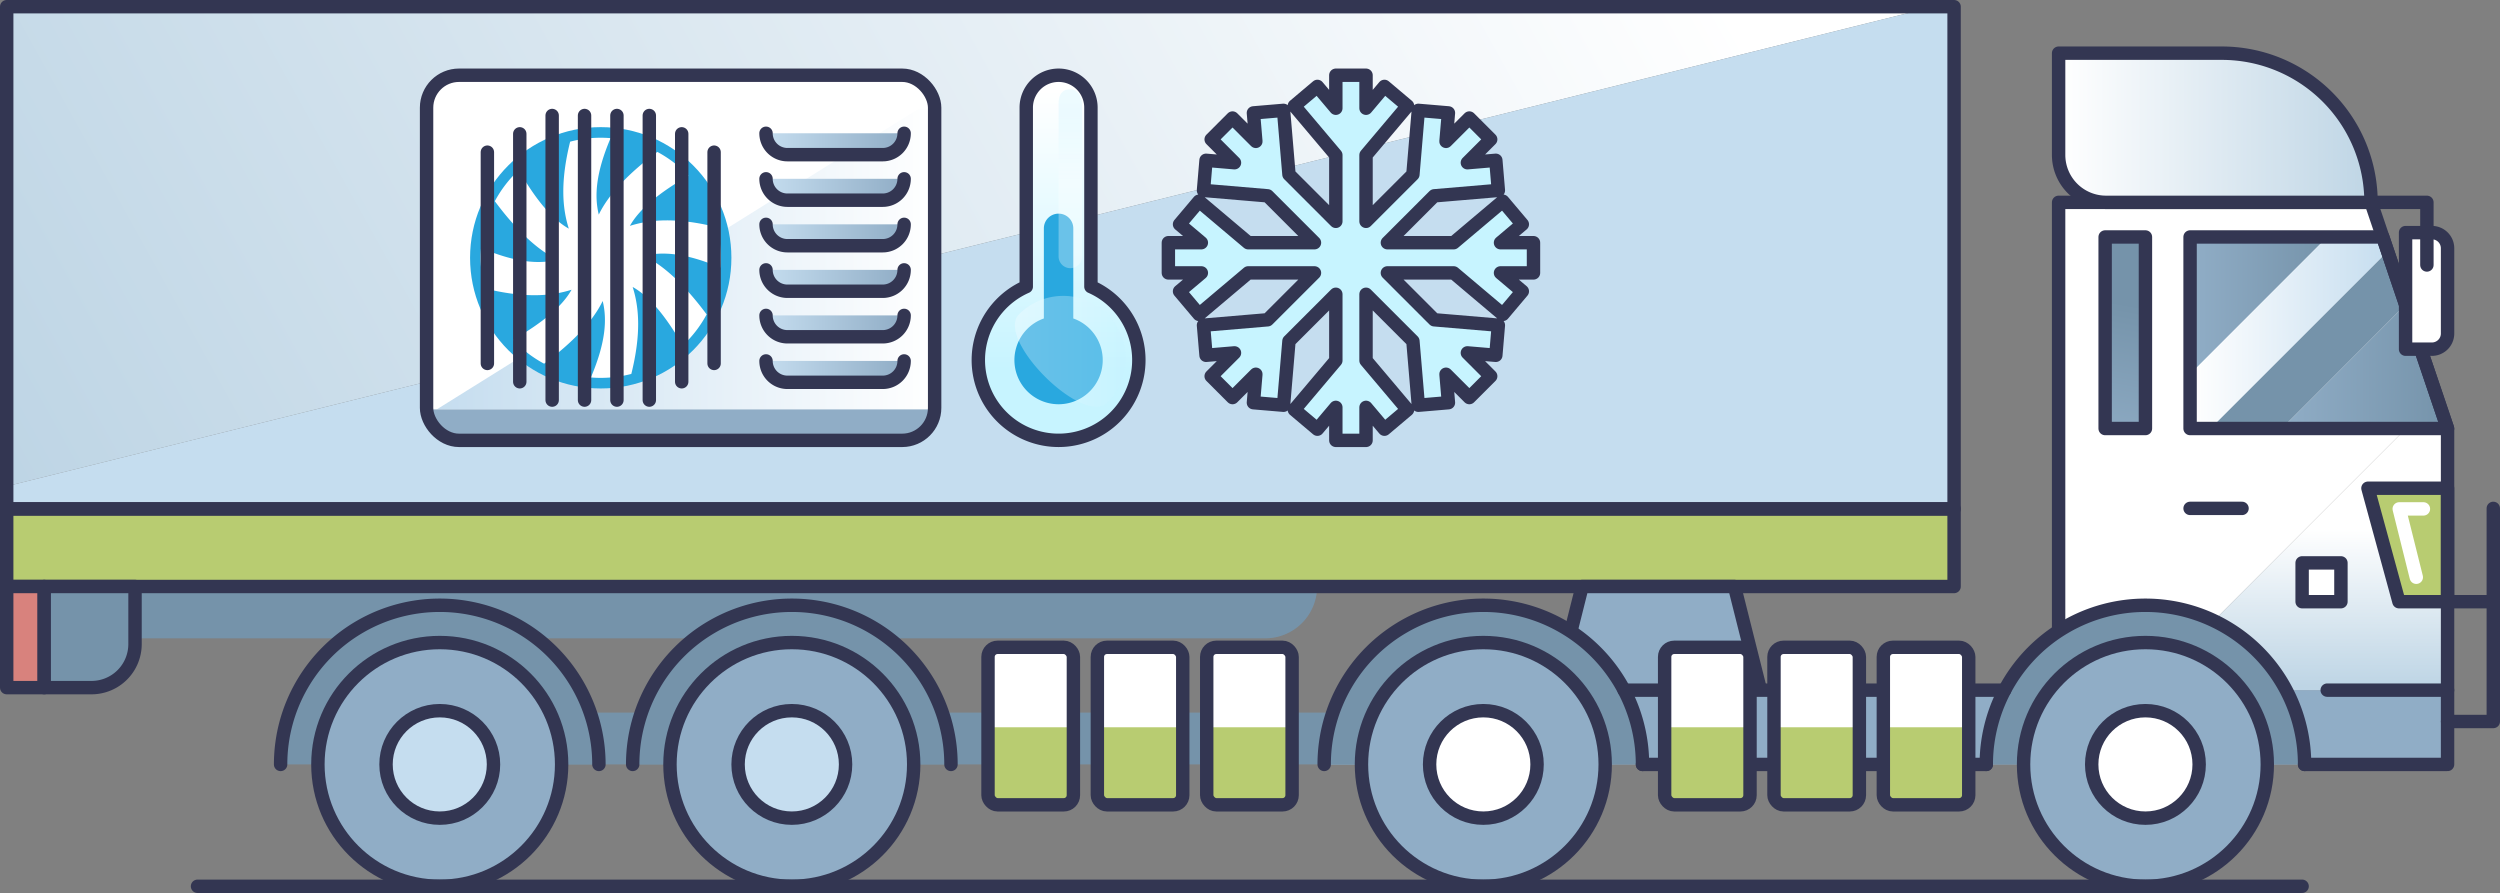 <svg xmlns="http://www.w3.org/2000/svg" xmlns:xlink="http://www.w3.org/1999/xlink" viewBox="0 0 1492.082 532.962">
  <rect x="0" y="0" width="1492.082" height="532.962" fill="#808080" stroke="none"/>
  <defs>
    <style>
      .cls-1 {
        fill: #7593aa;
      }

      .cls-2 {
        fill: url(#linear-gradient);
      }

      .cls-3 {
        fill: #c5ddef;
      }

      .cls-4 {
        fill: #b8cc71;
      }

      .cls-15, .cls-5 {
        fill: none;
        stroke-linecap: round;
        stroke-linejoin: round;
        stroke-width: 8px;
      }

      .cls-5 {
        stroke: #333652;
      }

      .cls-6 {
        fill: #90adc6;
      }

      .cls-7 {
        fill: #fff;
      }

      .cls-8 {
        fill: url(#linear-gradient-2);
      }

      .cls-9 {
        fill: url(#linear-gradient-3);
      }

      .cls-10 {
        fill: url(#linear-gradient-4);
      }

      .cls-11 {
        fill: url(#linear-gradient-5);
      }

      .cls-12 {
        fill: url(#linear-gradient-6);
      }

      .cls-13 {
        fill: url(#linear-gradient-7);
      }

      .cls-14 {
        fill: #d8827d;
      }

      .cls-15 {
        stroke: #fff;
      }

      .cls-16 {
        fill: url(#linear-gradient-8);
      }

      .cls-17 {
        fill: #29a8df;
      }

      .cls-18 {
        fill: url(#linear-gradient-9);
      }

      .cls-19 {
        fill: url(#linear-gradient-10);
      }

      .cls-20 {
        fill: url(#linear-gradient-11);
      }

      .cls-21 {
        fill: url(#linear-gradient-12);
      }

      .cls-22 {
        fill: url(#linear-gradient-13);
      }

      .cls-23 {
        fill: url(#linear-gradient-14);
      }

      .cls-24 {
        fill: url(#linear-gradient-15);
      }

      .cls-25, .cls-26 {
        opacity: 0.3;
      }

      .cls-25 {
        fill: url(#linear-gradient-16);
      }

      .cls-26 {
        fill: url(#linear-gradient-17);
      }

      .cls-27 {
        fill: #c7f4ff;
      }
    </style>
    <linearGradient id="linear-gradient" x1="925.924" y1="-188.595" x2="23.572" y2="312.245" gradientUnits="userSpaceOnUse">
      <stop offset="0" stop-color="#fff"/>
      <stop offset="1" stop-color="#bed5e5"/>
    </linearGradient>
    <linearGradient id="linear-gradient-2" x1="1371.063" y1="315.539" x2="1371.063" y2="409.27" xlink:href="#linear-gradient"/>
    <linearGradient id="linear-gradient-3" x1="1361.797" y1="218.225" x2="1462.264" y2="218.225" gradientUnits="userSpaceOnUse">
      <stop offset="0" stop-color="#90adc6"/>
      <stop offset="1" stop-color="#7593aa"/>
    </linearGradient>
    <linearGradient id="linear-gradient-4" x1="1308.588" y1="181.66" x2="1389.033" y2="181.66" xlink:href="#linear-gradient-3"/>
    <linearGradient id="linear-gradient-5" x1="1308.588" y1="198.597" x2="1426.09" y2="198.597" gradientUnits="userSpaceOnUse">
      <stop offset="0" stop-color="#fff"/>
      <stop offset="1" stop-color="#c5ddef"/>
    </linearGradient>
    <linearGradient id="linear-gradient-6" x1="1256.091" y1="273.009" x2="1273.046" y2="181.762" xlink:href="#linear-gradient-3"/>
    <linearGradient id="linear-gradient-7" x1="1230.125" y1="76.256" x2="1416.58" y2="76.256" xlink:href="#linear-gradient"/>
    <linearGradient id="linear-gradient-8" x1="260.694" y1="154.792" x2="557.824" y2="154.792" gradientUnits="userSpaceOnUse">
      <stop offset="0" stop-color="#c5ddef"/>
      <stop offset="1" stop-color="#fff"/>
    </linearGradient>
    <linearGradient id="linear-gradient-9" x1="457.189" y1="221.799" x2="539.614" y2="221.799" gradientUnits="userSpaceOnUse">
      <stop offset="0" stop-color="#c5ddef"/>
      <stop offset="1" stop-color="#90adc6"/>
    </linearGradient>
    <linearGradient id="linear-gradient-10" x1="457.189" y1="194.625" x2="539.614" y2="194.625" xlink:href="#linear-gradient-9"/>
    <linearGradient id="linear-gradient-11" x1="457.189" y1="167.451" x2="539.614" y2="167.451" xlink:href="#linear-gradient-9"/>
    <linearGradient id="linear-gradient-12" x1="457.189" y1="140.276" x2="539.614" y2="140.276" xlink:href="#linear-gradient-9"/>
    <linearGradient id="linear-gradient-13" x1="457.189" y1="113.102" x2="539.614" y2="113.102" xlink:href="#linear-gradient-9"/>
    <linearGradient id="linear-gradient-14" x1="457.189" y1="85.928" x2="539.614" y2="85.928" xlink:href="#linear-gradient-9"/>
    <linearGradient id="linear-gradient-15" x1="632.4" y1="54.23" x2="632.4" y2="220.604" gradientUnits="userSpaceOnUse">
      <stop offset="0" stop-color="#fff"/>
      <stop offset="1" stop-color="#c7f4ff"/>
    </linearGradient>
    <linearGradient id="linear-gradient-16" x1="605.721" y1="209.672" x2="671.872" y2="209.672" xlink:href="#linear-gradient-15"/>
    <linearGradient id="linear-gradient-17" x1="638.796" y1="106.751" x2="638.796" y2="67.709" xlink:href="#linear-gradient-15"/>
  </defs>
  <title>_</title>
  <g id="Layer_7" data-name="Layer 7">
    <g>
      <g>
        <path class="cls-1" d="M34.929,350.042H786.088a0,0,0,0,1,0,0v30.93a0,0,0,0,1,0,0H4a0,0,0,0,1,0,0v0A30.93,30.93,0,0,1,34.929,350.042Z" transform="translate(790.087 731.015) rotate(180)"/>
        <path class="cls-1" d="M240.485,425.3H991.644a0,0,0,0,1,0,0v30.93a0,0,0,0,1,0,0H209.555a0,0,0,0,1,0,0v0a30.93,30.93,0,0,1,30.93-30.93Z" transform="translate(1201.199 881.529) rotate(180)"/>
        <polygon class="cls-2" points="3.783 4 3.783 290.261 1154.078 4 3.783 4"/>
        <polygon class="cls-3" points="3.783 290.261 3.783 303.727 1166.043 303.727 1166.043 4 1154.078 4 3.783 290.261"/>
        <rect class="cls-4" x="4" y="303.727" width="1162.26" height="46.319" transform="translate(1170.26 653.772) rotate(-180)"/>
        <rect class="cls-5" x="4" y="303.727" width="1162.26" height="46.319" transform="translate(1170.26 653.772) rotate(-180)"/>
        <polygon class="cls-6" points="945.748 350.047 1036.665 350.047 1052.208 411.899 930.205 411.899 945.748 350.047"/>
        <polyline class="cls-5" points="937.528 376.883 944.271 350.047 1035.189 350.047 1050.731 411.899"/>
        <path class="cls-6" d="M802.758,411.9a94.561,94.561,0,0,0-10.966,44.331h670.472V411.9Z"/>
        <polygon class="cls-7" points="1416.58 120.767 1230.125 120.767 1230.125 411.899 1279.861 411.899 1455.624 236.136 1416.58 120.767"/>
        <polygon class="cls-8" points="1279.861 411.899 1462.264 411.899 1462.264 255.756 1455.624 236.136 1279.861 411.899"/>
        <polygon class="cls-4" points="1433.243 359.108 1462.264 359.108 1462.264 291.402 1414.746 291.402 1433.243 359.108"/>
        <polygon class="cls-9" points="1436.861 180.693 1361.797 255.756 1462.264 255.756 1436.861 180.693"/>
        <polygon class="cls-1" points="1426.09 148.868 1319.202 255.756 1361.797 255.756 1436.861 180.693 1426.09 148.868"/>
        <polygon class="cls-10" points="1308.588 141.437 1308.588 221.882 1389.033 141.437 1308.588 141.437"/>
        <polygon class="cls-11" points="1423.575 141.437 1389.033 141.437 1308.588 221.882 1308.588 255.756 1319.202 255.756 1426.09 148.868 1423.575 141.437"/>
        <rect class="cls-12" x="1257.895" y="141.437" width="24.045" height="114.319"/>
        <polyline class="cls-5" points="1228.649 411.899 1228.649 120.767 1415.103 120.767 1460.788 255.756 1460.788 411.899"/>
        <polygon class="cls-5" points="1431.766 359.108 1460.788 359.108 1460.788 291.402 1413.27 291.402 1431.766 359.108"/>
        <polyline class="cls-5" points="1460.788 430.61 1488.082 430.61 1488.082 303.425"/>
        <polygon class="cls-5" points="1307.111 141.437 1422.099 141.437 1460.788 255.756 1307.111 255.756 1307.111 141.437"/>
        <rect class="cls-5" x="1256.419" y="141.437" width="24.045" height="114.319"/>
        <line class="cls-5" x1="1307.111" y1="303.425" x2="1338.117" y2="303.425"/>
        <path class="cls-1" d="M1376.927,456.23a94.986,94.986,0,0,0-189.972,0"/>
        <path class="cls-1" d="M981.765,456.23a94.986,94.986,0,0,0-189.972,0"/>
        <circle class="cls-6" cx="1281.94" cy="456.23" r="72.732"/>
        <circle class="cls-7" cx="1281.94" cy="456.23" r="32.072"/>
        <g>
          <circle class="cls-6" cx="886.778" cy="456.23" r="72.732"/>
          <circle class="cls-7" cx="886.778" cy="456.23" r="32.072"/>
        </g>
        <line class="cls-5" x1="1196.445" y1="411.899" x2="969.322" y2="411.899"/>
        <polyline class="cls-5" points="1375.441 456.23 1460.788 456.23 1460.788 411.899 1388.947 411.899"/>
        <line class="cls-5" x1="980.288" y1="456.23" x2="1185.489" y2="456.23"/>
        <circle class="cls-5" cx="1280.464" cy="456.23" r="72.732"/>
        <circle class="cls-5" cx="1280.464" cy="456.23" r="32.072"/>
        <path class="cls-5" d="M1375.45,456.23a94.986,94.986,0,1,0-189.972,0"/>
        <line class="cls-5" x1="1488.082" y1="359.108" x2="1460.788" y2="359.108"/>
        <g>
          <circle class="cls-5" cx="885.302" cy="456.23" r="72.732"/>
          <circle class="cls-5" cx="885.302" cy="456.23" r="32.072"/>
          <path class="cls-5" d="M980.288,456.23a94.986,94.986,0,1,0-189.972,0"/>
        </g>
        <g>
          <rect class="cls-7" x="1124.5" y="386.343" width="50.965" height="93.995" rx="5.727" ry="5.727"/>
          <path class="cls-4" d="M1124.5,434.064V470.1c0,5.653,1.434,10.236,3.2,10.236h44.557c1.769,0,3.2-4.583,3.2-10.236V434.064Z"/>
          <rect class="cls-5" x="1124.038" y="386.343" width="50.965" height="93.995" rx="5.727" ry="5.727"/>
        </g>
        <g>
          <path class="cls-13" d="M1230.125,31.744h97.432a89.023,89.023,0,0,1,89.023,89.023v0a0,0,0,0,1,0,0H1258.431a28.305,28.305,0,0,1-28.305-28.305V31.744A0,0,0,0,1,1230.125,31.744Z"/>
          <path class="cls-5" d="M1228.649,31.744h97.432a89.023,89.023,0,0,1,89.023,89.023v0a0,0,0,0,1,0,0H1256.954a28.305,28.305,0,0,1-28.305-28.305V31.744A0,0,0,0,1,1228.649,31.744Z"/>
        </g>
        <path class="cls-7" d="M1437.42,138.827h15.707a9.354,9.354,0,0,1,9.354,9.354v50.866a9.354,9.354,0,0,1-9.354,9.354H1437.42a0,0,0,0,1,0,0V138.827A0,0,0,0,1,1437.42,138.827Z"/>
        <path class="cls-5" d="M1435.726,138.827h15.707a9.354,9.354,0,0,1,9.354,9.354v50.866a9.354,9.354,0,0,1-9.354,9.354h-15.707a0,0,0,0,1,0,0V138.827A0,0,0,0,1,1435.726,138.827Z"/>
        <polyline class="cls-5" points="1415.103 120.767 1448.45 120.767 1448.45 158.15"/>
        <path class="cls-1" d="M358.928,456.23a94.986,94.986,0,0,0-189.972,0"/>
        <g>
          <circle class="cls-6" cx="263.942" cy="456.23" r="72.732"/>
          <circle class="cls-3" cx="263.942" cy="456.23" r="32.072"/>
        </g>
        <g>
          <circle class="cls-5" cx="262.466" cy="456.23" r="72.732"/>
          <circle class="cls-5" cx="262.466" cy="456.23" r="32.072"/>
          <path class="cls-5" d="M357.452,456.23a94.986,94.986,0,1,0-189.972,0"/>
        </g>
        <path class="cls-1" d="M569.054,456.23a94.986,94.986,0,1,0-189.972,0"/>
        <g>
          <circle class="cls-6" cx="474.068" cy="456.23" r="72.732"/>
          <circle class="cls-3" cx="474.068" cy="456.23" r="32.072"/>
        </g>
        <g>
          <circle class="cls-5" cx="472.591" cy="456.23" r="72.732"/>
          <circle class="cls-5" cx="472.591" cy="456.23" r="32.072"/>
          <path class="cls-5" d="M567.577,456.23a94.986,94.986,0,0,0-189.972,0"/>
        </g>
        <rect class="cls-5" x="4" y="4" width="1162.26" height="299.727"/>
        <rect class="cls-14" x="4" y="350.047" width="22.397" height="60.35"/>
        <rect class="cls-5" x="4" y="350.042" width="22.397" height="60.354"/>
        <path class="cls-1" d="M26.4,350.047h54.19a0,0,0,0,1,0,0v34.37A25.979,25.979,0,0,1,54.608,410.4H26.4a0,0,0,0,1,0,0v-60.35A0,0,0,0,1,26.4,350.047Z"/>
        <path class="cls-5" d="M26.4,350.047h54.19a0,0,0,0,1,0,0v34.37A25.979,25.979,0,0,1,54.608,410.4H26.4a0,0,0,0,1,0,0v-60.35A0,0,0,0,1,26.4,350.047Z"/>
        <g>
          <rect class="cls-7" x="1059.234" y="386.343" width="50.965" height="93.995" rx="5.727" ry="5.727"/>
          <path class="cls-4" d="M1059.234,434.064V470.1c0,5.653,1.434,10.236,3.2,10.236H1107c1.769,0,3.2-4.583,3.2-10.236V434.064Z"/>
          <rect class="cls-5" x="1058.772" y="386.343" width="50.965" height="93.995" rx="5.727" ry="5.727"/>
        </g>
        <g>
          <rect class="cls-7" x="993.969" y="386.343" width="50.965" height="93.995" rx="5.727" ry="5.727"/>
          <path class="cls-4" d="M993.969,434.064V470.1c0,5.653,1.434,10.236,3.2,10.236h44.557c1.769,0,3.2-4.583,3.2-10.236V434.064Z"/>
          <rect class="cls-5" x="993.507" y="386.343" width="50.965" height="93.995" rx="5.727" ry="5.727"/>
        </g>
        <g>
          <rect class="cls-7" x="720.669" y="386.343" width="50.965" height="93.995" rx="5.727" ry="5.727"/>
          <path class="cls-4" d="M720.669,434.064V470.1c0,5.653,1.434,10.236,3.2,10.236H768.43c1.769,0,3.2-4.583,3.2-10.236V434.064Z"/>
          <rect class="cls-5" x="720.207" y="386.343" width="50.965" height="93.995" rx="5.727" ry="5.727"/>
        </g>
        <g>
          <rect class="cls-7" x="655.404" y="386.343" width="50.965" height="93.995" rx="5.727" ry="5.727"/>
          <path class="cls-4" d="M655.4,434.064V470.1c0,5.653,1.434,10.236,3.2,10.236h44.557c1.769,0,3.2-4.583,3.2-10.236V434.064Z"/>
          <rect class="cls-5" x="654.941" y="386.343" width="50.965" height="93.995" rx="5.727" ry="5.727"/>
        </g>
        <g>
          <rect class="cls-7" x="590.138" y="386.343" width="50.965" height="93.995" rx="5.727" ry="5.727"/>
          <path class="cls-4" d="M590.138,434.064V470.1c0,5.653,1.434,10.236,3.2,10.236H637.9c1.769,0,3.2-4.583,3.2-10.236V434.064Z"/>
          <rect class="cls-5" x="589.676" y="386.343" width="50.965" height="93.995" rx="5.727" ry="5.727"/>
        </g>
        <g>
          <rect class="cls-7" x="1373.981" y="335.948" width="23.159" height="23.159"/>
          <rect class="cls-5" x="1373.981" y="335.948" width="23.159" height="23.159"/>
        </g>
        <polyline class="cls-15" points="1442.116 344.516 1431.944 303.727 1446.376 303.727"/>
        <g>
          <g>
            <rect class="cls-7" x="254.59" y="44.907" width="303.234" height="217.913" rx="19.37" ry="19.37"/>
            <path class="cls-7" d="M254.59,65.254v178.2c0,.295.009.587.022.879h6.082L547.75,65.254Z"/>
            <path class="cls-16" d="M260.694,244.329H557.8c.013-.292.022-.584.022-.879V65.254H547.75Z"/>
            <path class="cls-6" d="M254.612,244.329A19.369,19.369,0,0,0,273.96,262.82H538.455A19.369,19.369,0,0,0,557.8,244.329Z"/>
            <path class="cls-7" d="M557.824,64.277a19.37,19.37,0,0,0-19.37-19.37H273.96a19.37,19.37,0,0,0-19.37,19.37v.977H557.824Z"/>
            <circle class="cls-17" cx="358.539" cy="153.863" r="77.985"/>
            <g>
              <g>
                <path class="cls-18" d="M539.614,215.417h0a12.765,12.765,0,0,1-12.765,12.765h-56.9a12.765,12.765,0,0,1-12.765-12.765h0"/>
                <path class="cls-5" d="M539.614,215.417h0a12.765,12.765,0,0,1-12.765,12.765h-56.9a12.765,12.765,0,0,1-12.765-12.765h0"/>
              </g>
              <g>
                <path class="cls-19" d="M539.614,188.242h0a12.765,12.765,0,0,1-12.765,12.765h-56.9a12.765,12.765,0,0,1-12.765-12.765h0"/>
                <path class="cls-5" d="M539.614,188.242h0a12.765,12.765,0,0,1-12.765,12.765h-56.9a12.765,12.765,0,0,1-12.765-12.765h0"/>
              </g>
              <g>
                <path class="cls-20" d="M539.614,161.068h0a12.765,12.765,0,0,1-12.765,12.765h-56.9a12.765,12.765,0,0,1-12.765-12.765h0"/>
                <path class="cls-5" d="M539.614,161.068h0a12.765,12.765,0,0,1-12.765,12.765h-56.9a12.765,12.765,0,0,1-12.765-12.765h0"/>
              </g>
              <g>
                <path class="cls-21" d="M539.614,133.894h0a12.765,12.765,0,0,1-12.765,12.765h-56.9a12.765,12.765,0,0,1-12.765-12.765h0"/>
                <path class="cls-5" d="M539.614,133.894h0a12.765,12.765,0,0,1-12.765,12.765h-56.9a12.765,12.765,0,0,1-12.765-12.765h0"/>
              </g>
              <g>
                <path class="cls-22" d="M539.614,106.72h0a12.765,12.765,0,0,1-12.765,12.765h-56.9a12.765,12.765,0,0,1-12.765-12.765h0"/>
                <path class="cls-5" d="M539.614,106.72h0a12.765,12.765,0,0,1-12.765,12.765h-56.9a12.765,12.765,0,0,1-12.765-12.765h0"/>
              </g>
              <g>
                <path class="cls-23" d="M539.614,79.545h0A12.765,12.765,0,0,1,526.849,92.31h-56.9a12.765,12.765,0,0,1-12.765-12.765h0"/>
                <path class="cls-5" d="M539.614,79.545h0A12.765,12.765,0,0,1,526.849,92.31h-56.9a12.765,12.765,0,0,1-12.765-12.765h0"/>
              </g>
            </g>
            <path class="cls-7" d="M375.938,134.811c5.812-10.351,17.942-20.045,34.954-29.873a71.923,71.923,0,0,0-18.568-14.283C375.312,103.262,363.183,116,357.37,128.088c-2.685-11.044-1.809-24.787,7.045-45.644-1.938-.157-3.9-.241-5.877-.241a71.763,71.763,0,0,0-18.254,2.349c-5.912,23.813-4.7,39.644-.8,51.912-10.351-5.812-20.045-17.942-29.873-34.954a71.926,71.926,0,0,0-14.283,18.568c12.607,17.012,25.349,29.142,37.433,34.954-11.045,2.685-24.787,1.809-45.645-7.045-.157,1.939-.241,3.9-.241,5.877a71.765,71.765,0,0,0,2.349,18.254c23.813,5.912,39.644,4.7,51.912.8-5.812,10.351-17.942,20.045-34.955,29.873a71.922,71.922,0,0,0,18.569,14.283c17.012-12.607,29.142-25.349,34.954-37.433,2.685,11.045,1.809,24.787-7.045,45.645,1.938.157,3.9.241,5.877.241a71.766,71.766,0,0,0,18.254-2.349c5.912-23.814,4.7-39.645.8-51.912,10.351,5.812,20.045,17.942,29.873,34.955a71.924,71.924,0,0,0,14.283-18.568c-12.607-17.012-25.349-29.142-37.433-34.954,11.045-2.685,24.787-1.809,45.645,7.045.157-1.938.241-3.9.241-5.877a71.765,71.765,0,0,0-2.349-18.254C404.037,129.7,388.206,130.9,375.938,134.811Z"/>
            <rect class="cls-5" x="254.59" y="44.907" width="303.234" height="217.913" rx="19.37" ry="19.37"/>
            <g>
              <line class="cls-5" x1="348.874" y1="68.934" x2="348.874" y2="238.793"/>
              <line class="cls-5" x1="406.863" y1="79.876" x2="406.863" y2="227.851"/>
              <line class="cls-5" x1="329.544" y1="68.934" x2="329.544" y2="238.793"/>
              <line class="cls-5" x1="387.533" y1="68.934" x2="387.533" y2="238.793"/>
              <line class="cls-5" x1="310.214" y1="79.876" x2="310.214" y2="227.851"/>
              <line class="cls-5" x1="368.204" y1="68.934" x2="368.204" y2="238.793"/>
              <line class="cls-5" x1="290.884" y1="90.817" x2="290.884" y2="216.91"/>
              <line class="cls-5" x1="426.193" y1="90.817" x2="426.193" y2="216.91"/>
            </g>
          </g>
          <g>
            <path class="cls-7" d="M651.1,171.068V64.21a19.3,19.3,0,0,0-19.3-19.3h0a19.3,19.3,0,0,0-19.3,19.3V171.068a47.9,47.9,0,1,0,38.605,0Z"/>
            <path class="cls-24" d="M651.7,171.068V64.21a19.3,19.3,0,0,0-19.3-19.3h0a19.3,19.3,0,0,0-19.3,19.3V171.068a47.9,47.9,0,1,0,38.605,0Z"/>
            <path class="cls-17" d="M640.577,190.071V136.29a8.784,8.784,0,0,0-8.784-8.784h0a8.784,8.784,0,0,0-8.784,8.784v53.781a26.353,26.353,0,1,0,17.568,0Z"/>
            <path class="cls-5" d="M651.1,171.068V64.21a19.3,19.3,0,0,0-19.3-19.3h0a19.3,19.3,0,0,0-19.3,19.3V171.068a47.9,47.9,0,1,0,38.605,0Z"/>
            <path class="cls-25" d="M660.954,187.514a37.276,37.276,0,0,1,0,52.717c-14.557,14.557-67.274-38.159-52.717-52.717A37.276,37.276,0,0,1,660.954,187.514Z"/>
            <path class="cls-26" d="M645.8,63.571c0-6.889-3.136-10.3-7-10.3h0c-3.868,0-7,1.949-7,8.837v90.947a7,7,0,0,0,7.265,7h0a7,7,0,0,0,6.742-7Z"/>
          </g>
          <g>
            <polygon class="cls-27" points="915.235 144.85 895.551 144.85 908.57 133.865 896.945 120.086 867.597 144.85 828.04 144.85 856.011 116.879 894.273 113.636 892.751 95.673 875.778 97.112 889.696 83.193 876.949 70.446 863.03 84.365 864.469 67.391 846.506 65.869 843.263 104.132 815.292 132.103 815.292 92.546 840.056 63.197 826.278 51.572 815.292 64.591 815.292 44.907 797.265 44.907 797.265 64.591 786.28 51.572 772.502 63.197 797.265 92.546 797.265 132.103 769.294 104.132 766.052 65.869 748.089 67.391 749.527 84.365 735.609 70.446 722.862 83.193 736.78 97.112 719.806 95.673 718.284 113.636 756.547 116.879 784.518 144.85 744.961 144.85 715.612 120.086 703.987 133.865 717.007 144.85 697.323 144.85 697.323 162.877 717.007 162.877 703.987 173.862 715.612 187.64 744.961 162.877 784.518 162.877 756.547 190.848 718.284 194.09 719.806 212.053 736.78 210.615 722.862 224.534 735.609 237.281 749.527 223.362 748.089 240.336 766.052 241.858 769.294 203.595 797.265 175.624 797.265 215.181 772.502 244.53 786.28 256.155 797.265 243.136 797.265 262.82 815.292 262.82 815.292 243.136 826.278 256.155 840.056 244.53 815.292 215.181 815.292 175.624 843.263 203.595 846.506 241.858 864.469 240.336 863.03 223.362 876.949 237.281 889.696 224.534 875.778 210.615 892.751 212.053 894.273 194.09 856.011 190.848 828.04 162.877 867.597 162.877 896.945 187.64 908.57 173.862 895.551 162.877 915.235 162.877 915.235 144.85"/>
            <polygon class="cls-5" points="915.235 144.85 895.551 144.85 908.57 133.865 896.945 120.086 867.597 144.85 828.04 144.85 856.011 116.879 894.273 113.636 892.751 95.673 875.778 97.112 889.696 83.193 876.949 70.446 863.03 84.365 864.469 67.391 846.506 65.869 843.263 104.132 815.292 132.103 815.292 92.546 840.056 63.197 826.278 51.572 815.292 64.591 815.292 44.907 797.265 44.907 797.265 64.591 786.28 51.572 772.502 63.197 797.265 92.546 797.265 132.103 769.294 104.132 766.052 65.869 748.089 67.391 749.527 84.365 735.609 70.446 722.862 83.193 736.78 97.112 719.806 95.673 718.284 113.636 756.547 116.879 784.518 144.85 744.961 144.85 715.612 120.086 703.987 133.865 717.007 144.85 697.323 144.85 697.323 162.877 717.007 162.877 703.987 173.862 715.612 187.64 744.961 162.877 784.518 162.877 756.547 190.848 718.284 194.09 719.806 212.053 736.78 210.615 722.862 224.534 735.609 237.281 749.527 223.362 748.089 240.336 766.052 241.858 769.294 203.595 797.265 175.624 797.265 215.181 772.502 244.53 786.28 256.155 797.265 243.136 797.265 262.82 815.292 262.82 815.292 243.136 826.278 256.155 840.056 244.53 815.292 215.181 815.292 175.624 843.263 203.595 846.506 241.858 864.469 240.336 863.03 223.362 876.949 237.281 889.696 224.534 875.778 210.615 892.751 212.053 894.273 194.09 856.011 190.848 828.04 162.877 867.597 162.877 896.945 187.64 908.57 173.862 895.551 162.877 915.235 162.877 915.235 144.85"/>
          </g>
        </g>
      </g>
      <line class="cls-5" x1="117.884" y1="528.962" x2="1373.981" y2="528.962"/>
    </g>
  </g>
</svg>
